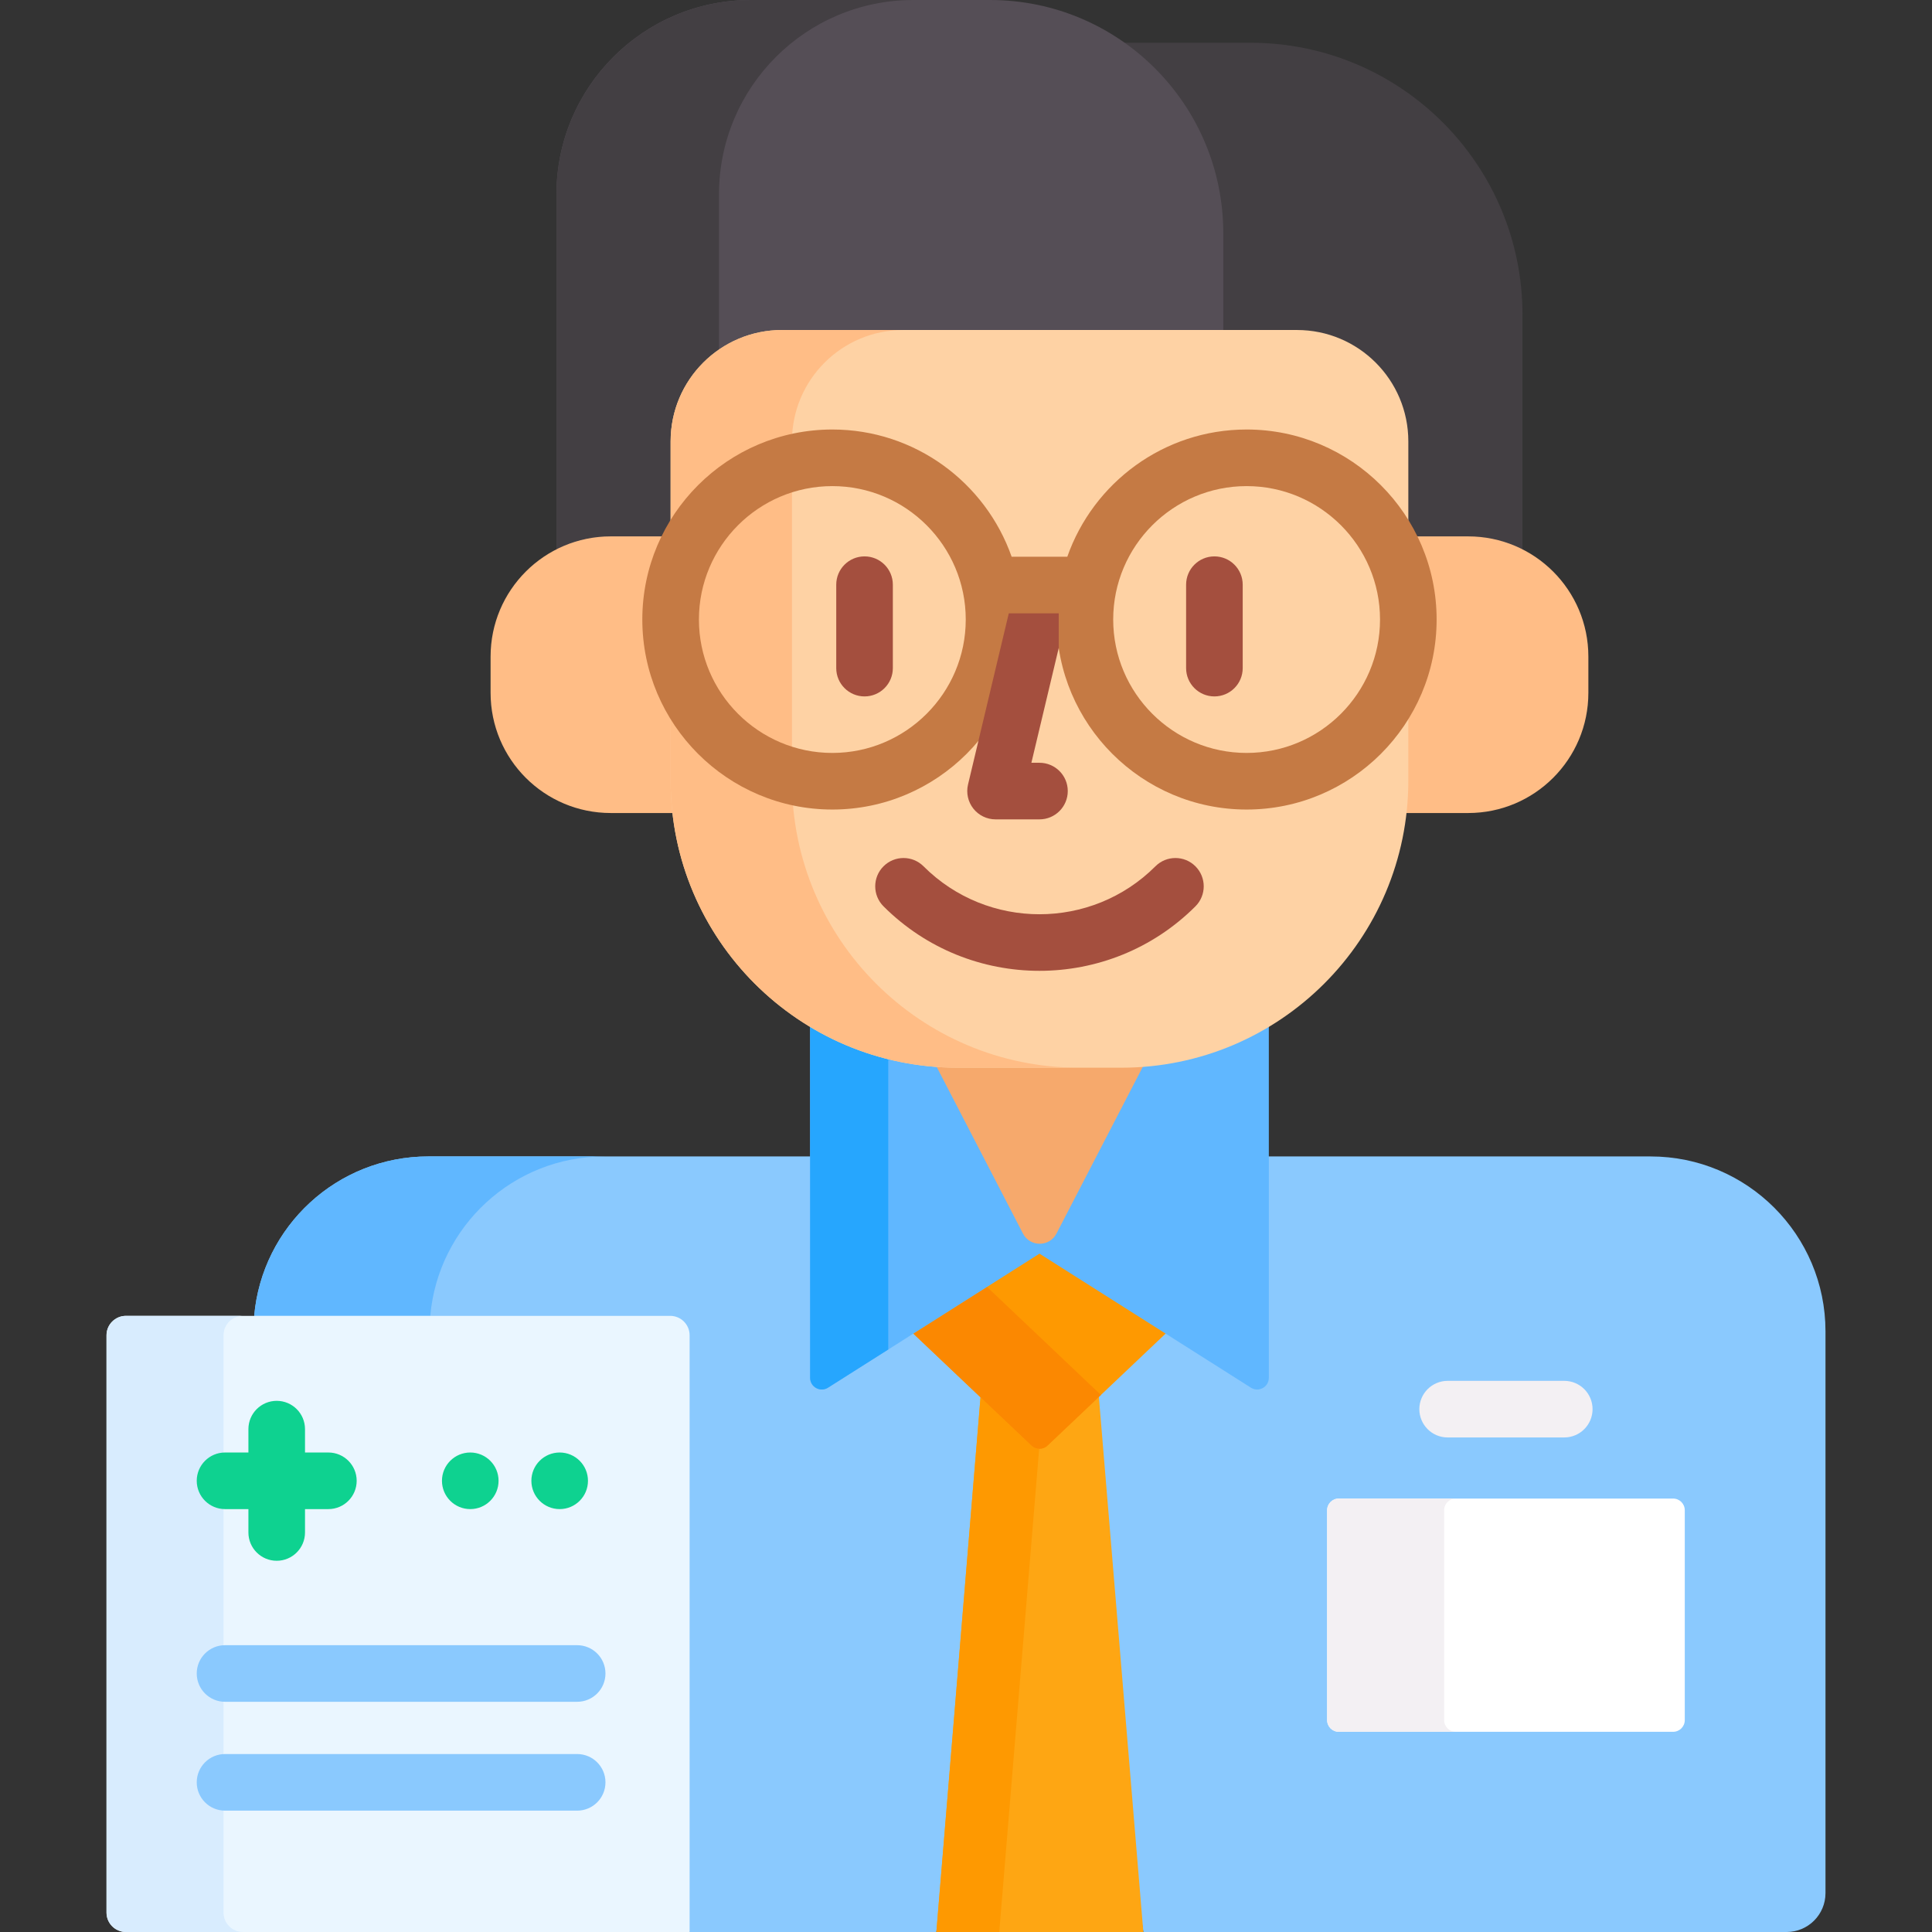 <svg id="Capa_1" enable-background="new 0 0 512 512" height="512" viewBox="0 0 512 512" width="512" xmlns="http://www.w3.org/2000/svg"><rect x="0" y="0" width="512" height="512" fill="#333333" stroke="none"/><g><g><g><g><path d="m323.182 61.811v26.643h20.524c15.724 0 28.516 12.792 28.516 28.516v26.177h16.861c5.197 0 10.094 1.297 14.395 3.576v-63.282c0-39.827-32.286-72.113-72.113-72.113h-35.13c16.24 10.93 26.947 29.479 26.947 50.483z" fill="#433f43"/><path d="m161.86 143.147h16.861v-26.177c0-15.724 12.792-28.516 28.516-28.516h116.944v-26.643c.001-34.137-27.673-61.811-61.81-61.811h-63.396c-28.448 0-51.509 23.061-51.509 51.509v95.214c4.3-2.279 9.198-3.576 14.394-3.576z" fill="#554e56"/><path d="m161.86 142.147h15.861v-25.177c0-10.104 5.08-19.018 12.822-24.339v-41.122c.001-28.448 23.062-51.509 51.51-51.509h-43.078c-28.448 0-51.509 23.061-51.509 51.509v94.079c4.324-2.195 9.212-3.441 14.394-3.441z" fill="#433f43"/></g><g fill="#8ac9fe"><path d="m260.885 369.907-15.48-14.678-4.109-2.518-22.395 14.194c-.346.219-.72.33-1.112.33-1.009 0-2.098-.801-2.098-2.096v-58.67h-102.162c-24.216 0-44.084 18.571-46.167 42.247l.707 1h109.535c2.289 0 4.151 1.862 4.151 4.151v156.718l1 1.415h65.392l2.16-14.006z"/><path d="m437.414 306.469h-102.162v58.67c0 1.294-1.089 2.096-2.098 2.096-.393 0-.767-.111-1.112-.33l-22.395-14.194-4.076 2.486-15.393 14.595 10.66 128.279 2.162 13.929h170.47c5.69 0 10.302-4.612 10.302-10.302v-148.87c0-25.603-20.755-46.359-46.358-46.359z"/></g><g><path d="m114.027 348.716c2.082-23.676 21.95-42.247 46.167-42.247h-46.664c-24.216 0-44.084 18.571-46.167 42.247z" fill="#60b7ff"/></g><path d="m276.91 382.374c-.39.37-.901.574-1.438.574s-1.048-.204-1.438-.574l-14.08-13.35-11.807 142.976h54.853l-11.891-143.089z" fill="#fea613"/><path d="m273.345 383.1-13.497-12.797-11.701 141.697h16.667l10.575-128.06c-.737-.02-1.469-.295-2.044-.84z" fill="#fe9901"/><g><path d="m275.472 331.049-34.176 21.662 32.05 30.389c1.192 1.13 3.061 1.13 4.253 0l32.049-30.389z" fill="#fe9901"/></g><g><path d="m242.044 353.421 31.301 29.679c1.192 1.131 3.061 1.131 4.253 0l14.159-13.425-30.192-28.627z" fill="#fb8801"/></g><path d="m297.137 281.954h-43.33c-14.322 0-27.716-4.035-39.116-11.021v94.207c0 2.436 2.687 3.915 4.745 2.61l56.036-35.517 56.036 35.517c2.058 1.304 4.745-.174 4.745-2.61v-94.207c-11.4 6.986-24.795 11.021-39.116 11.021z" fill="#60b7ff"/><g><path d="m214.691 272.132v93.007c0 2.436 2.687 3.915 4.745 2.61l15.961-10.116v-76.936c-7.388-1.836-14.349-4.746-20.706-8.565z" fill="#26a6fe"/></g><path d="m297.137 281.954h-43.33c-2.063 0-4.1-.106-6.121-.271l23.41 45.223c1.865 3.602 7.016 3.602 8.881 0l23.416-45.234c-2.066.172-4.148.282-6.256.282z" fill="#f6a96c"/><g fill="#ffbd86"><path d="m178.722 206.869v-64.721h-16.862c-17.59 0-31.85 14.26-31.85 31.85v9.612c0 17.59 14.26 31.85 31.85 31.85h17.367c-.322-2.822-.505-5.685-.505-8.591z"/><path d="m389.083 142.147h-16.861v64.721c0 2.906-.183 5.77-.506 8.591h17.367c17.59 0 31.85-14.26 31.85-31.85v-9.612c0-17.59-14.26-31.85-31.85-31.85z"/></g><g><path d="m297.136 282.954h-43.33c-42.021 0-76.085-34.064-76.085-76.085v-89.899c0-16.301 13.215-29.516 29.516-29.516h136.468c16.301 0 29.516 13.215 29.516 29.516v89.899c0 42.02-34.064 76.085-76.085 76.085z" fill="#fed2a4"/></g><g><path d="m209.876 206.869v-89.899c0-16.301 13.215-29.516 29.516-29.516h-32.155c-16.301 0-29.516 13.215-29.516 29.516v89.899c0 42.02 34.064 76.085 76.085 76.085h32.155c-42.02 0-76.085-34.065-76.085-76.085z" fill="#ffbd86"/></g><g><g><path d="m229.113 184.558c-4.142 0-7.5-3.358-7.5-7.5v-22.11c0-4.142 3.358-7.5 7.5-7.5s7.5 3.358 7.5 7.5v22.11c0 4.142-3.358 7.5-7.5 7.5z" fill="#a44f3e"/></g><g><path d="m321.83 184.558c-4.142 0-7.5-3.358-7.5-7.5v-22.11c0-4.142 3.358-7.5 7.5-7.5s7.5 3.358 7.5 7.5v22.11c0 4.142-3.358 7.5-7.5 7.5z" fill="#a44f3e"/></g></g><g><path d="m275.471 257.279c-14.968 0-29.937-5.698-41.332-17.093-2.929-2.929-2.929-7.678 0-10.606 2.929-2.929 7.678-2.929 10.606 0 16.942 16.942 44.509 16.943 61.452 0 2.929-2.929 7.678-2.929 10.606 0 2.929 2.929 2.929 7.678 0 10.606-11.395 11.396-26.363 17.093-41.332 17.093z" fill="#a44f3e"/></g></g><path d="m330.365 113.824c-21.937 0-40.631 14.105-47.518 33.719h-14.75c-6.887-19.613-25.582-33.719-47.519-33.719-27.767 0-50.356 22.589-50.356 50.355 0 27.767 22.589 50.356 50.356 50.356s50.356-22.589 50.356-50.356h9.076c0 27.767 22.589 50.356 50.355 50.356 27.767 0 50.356-22.589 50.356-50.356 0-27.766-22.589-50.355-50.356-50.355zm-109.787 85.711c-19.495 0-35.356-15.861-35.356-35.356s15.861-35.355 35.356-35.355 35.356 15.86 35.356 35.355-15.861 35.356-35.356 35.356zm109.787 0c-19.495 0-35.355-15.861-35.355-35.356s15.86-35.355 35.355-35.355 35.356 15.86 35.356 35.355-15.861 35.356-35.356 35.356z" fill="#c57a44"/><g><g><path d="m443.391 458.946h-88.596c-1.707 0-3.091-1.384-3.091-3.091v-55.63c0-1.707 1.384-3.091 3.091-3.091h88.596c1.707 0 3.091 1.384 3.091 3.091v55.63c0 1.707-1.384 3.091-3.091 3.091z" fill="#fff"/></g><g><path d="m382.712 455.855v-55.63c0-1.707 1.384-3.091 3.091-3.091h-31.007c-1.707 0-3.091 1.384-3.091 3.091v55.63c0 1.707 1.384 3.091 3.091 3.091h31.007c-1.707 0-3.091-1.384-3.091-3.091z" fill="#f3f0f3"/></g><g><path d="m414.546 380.94h-30.905c-4.142 0-7.5-3.358-7.5-7.5s3.358-7.5 7.5-7.5h30.905c4.142 0 7.5 3.358 7.5 7.5s-3.358 7.5-7.5 7.5z" fill="#f3f0f3"/></g></g></g><g><g><path d="m182.755 512h-149.376c-2.845 0-5.151-2.306-5.151-5.151v-152.982c0-2.845 2.306-5.151 5.151-5.151h144.225c2.845 0 5.151 2.306 5.151 5.151z" fill="#eaf6ff"/></g><g><path d="m59.235 506.849v-152.982c0-2.845 2.306-5.151 5.151-5.151h-31.007c-2.845 0-5.151 2.306-5.151 5.151v152.982c0 2.845 2.306 5.151 5.151 5.151h31.007c-2.844 0-5.151-2.306-5.151-5.151z" fill="#d8ecfe"/></g><g><path d="m152.955 450.993h-93.318c-4.142 0-7.5-3.358-7.5-7.5s3.358-7.5 7.5-7.5h93.318c4.142 0 7.5 3.358 7.5 7.5s-3.358 7.5-7.5 7.5z" fill="#8ac9fe"/></g><g><path d="m152.955 479.838h-93.318c-4.142 0-7.5-3.358-7.5-7.5s3.358-7.5 7.5-7.5h93.318c4.142 0 7.5 3.358 7.5 7.5s-3.358 7.5-7.5 7.5z" fill="#8ac9fe"/></g><g><path d="m87.023 384.928h-6.193v-6.193c0-4.142-3.358-7.5-7.5-7.5s-7.5 3.358-7.5 7.5v6.193h-6.193c-4.142 0-7.5 3.358-7.5 7.5s3.358 7.5 7.5 7.5h6.193v6.193c0 4.142 3.358 7.5 7.5 7.5s7.5-3.358 7.5-7.5v-6.193h6.193c4.142 0 7.5-3.358 7.5-7.5s-3.357-7.5-7.5-7.5z" fill="#0ed290"/><g><circle cx="124.625" cy="392.428" fill="#0ed290" r="7.5"/></g><g><circle cx="148.319" cy="392.428" fill="#0ed290" r="7.5"/></g></g></g><path d="m275.472 202.142h-2.142l7.245-30.43v-9.17h-13.236l-10.801 45.362c-.532 2.232-.012 4.585 1.41 6.386s3.591 2.851 5.886 2.851h11.637c4.142 0 7.5-3.358 7.5-7.5s-3.357-7.499-7.499-7.499z" fill="#a44f3e"/></g></svg>